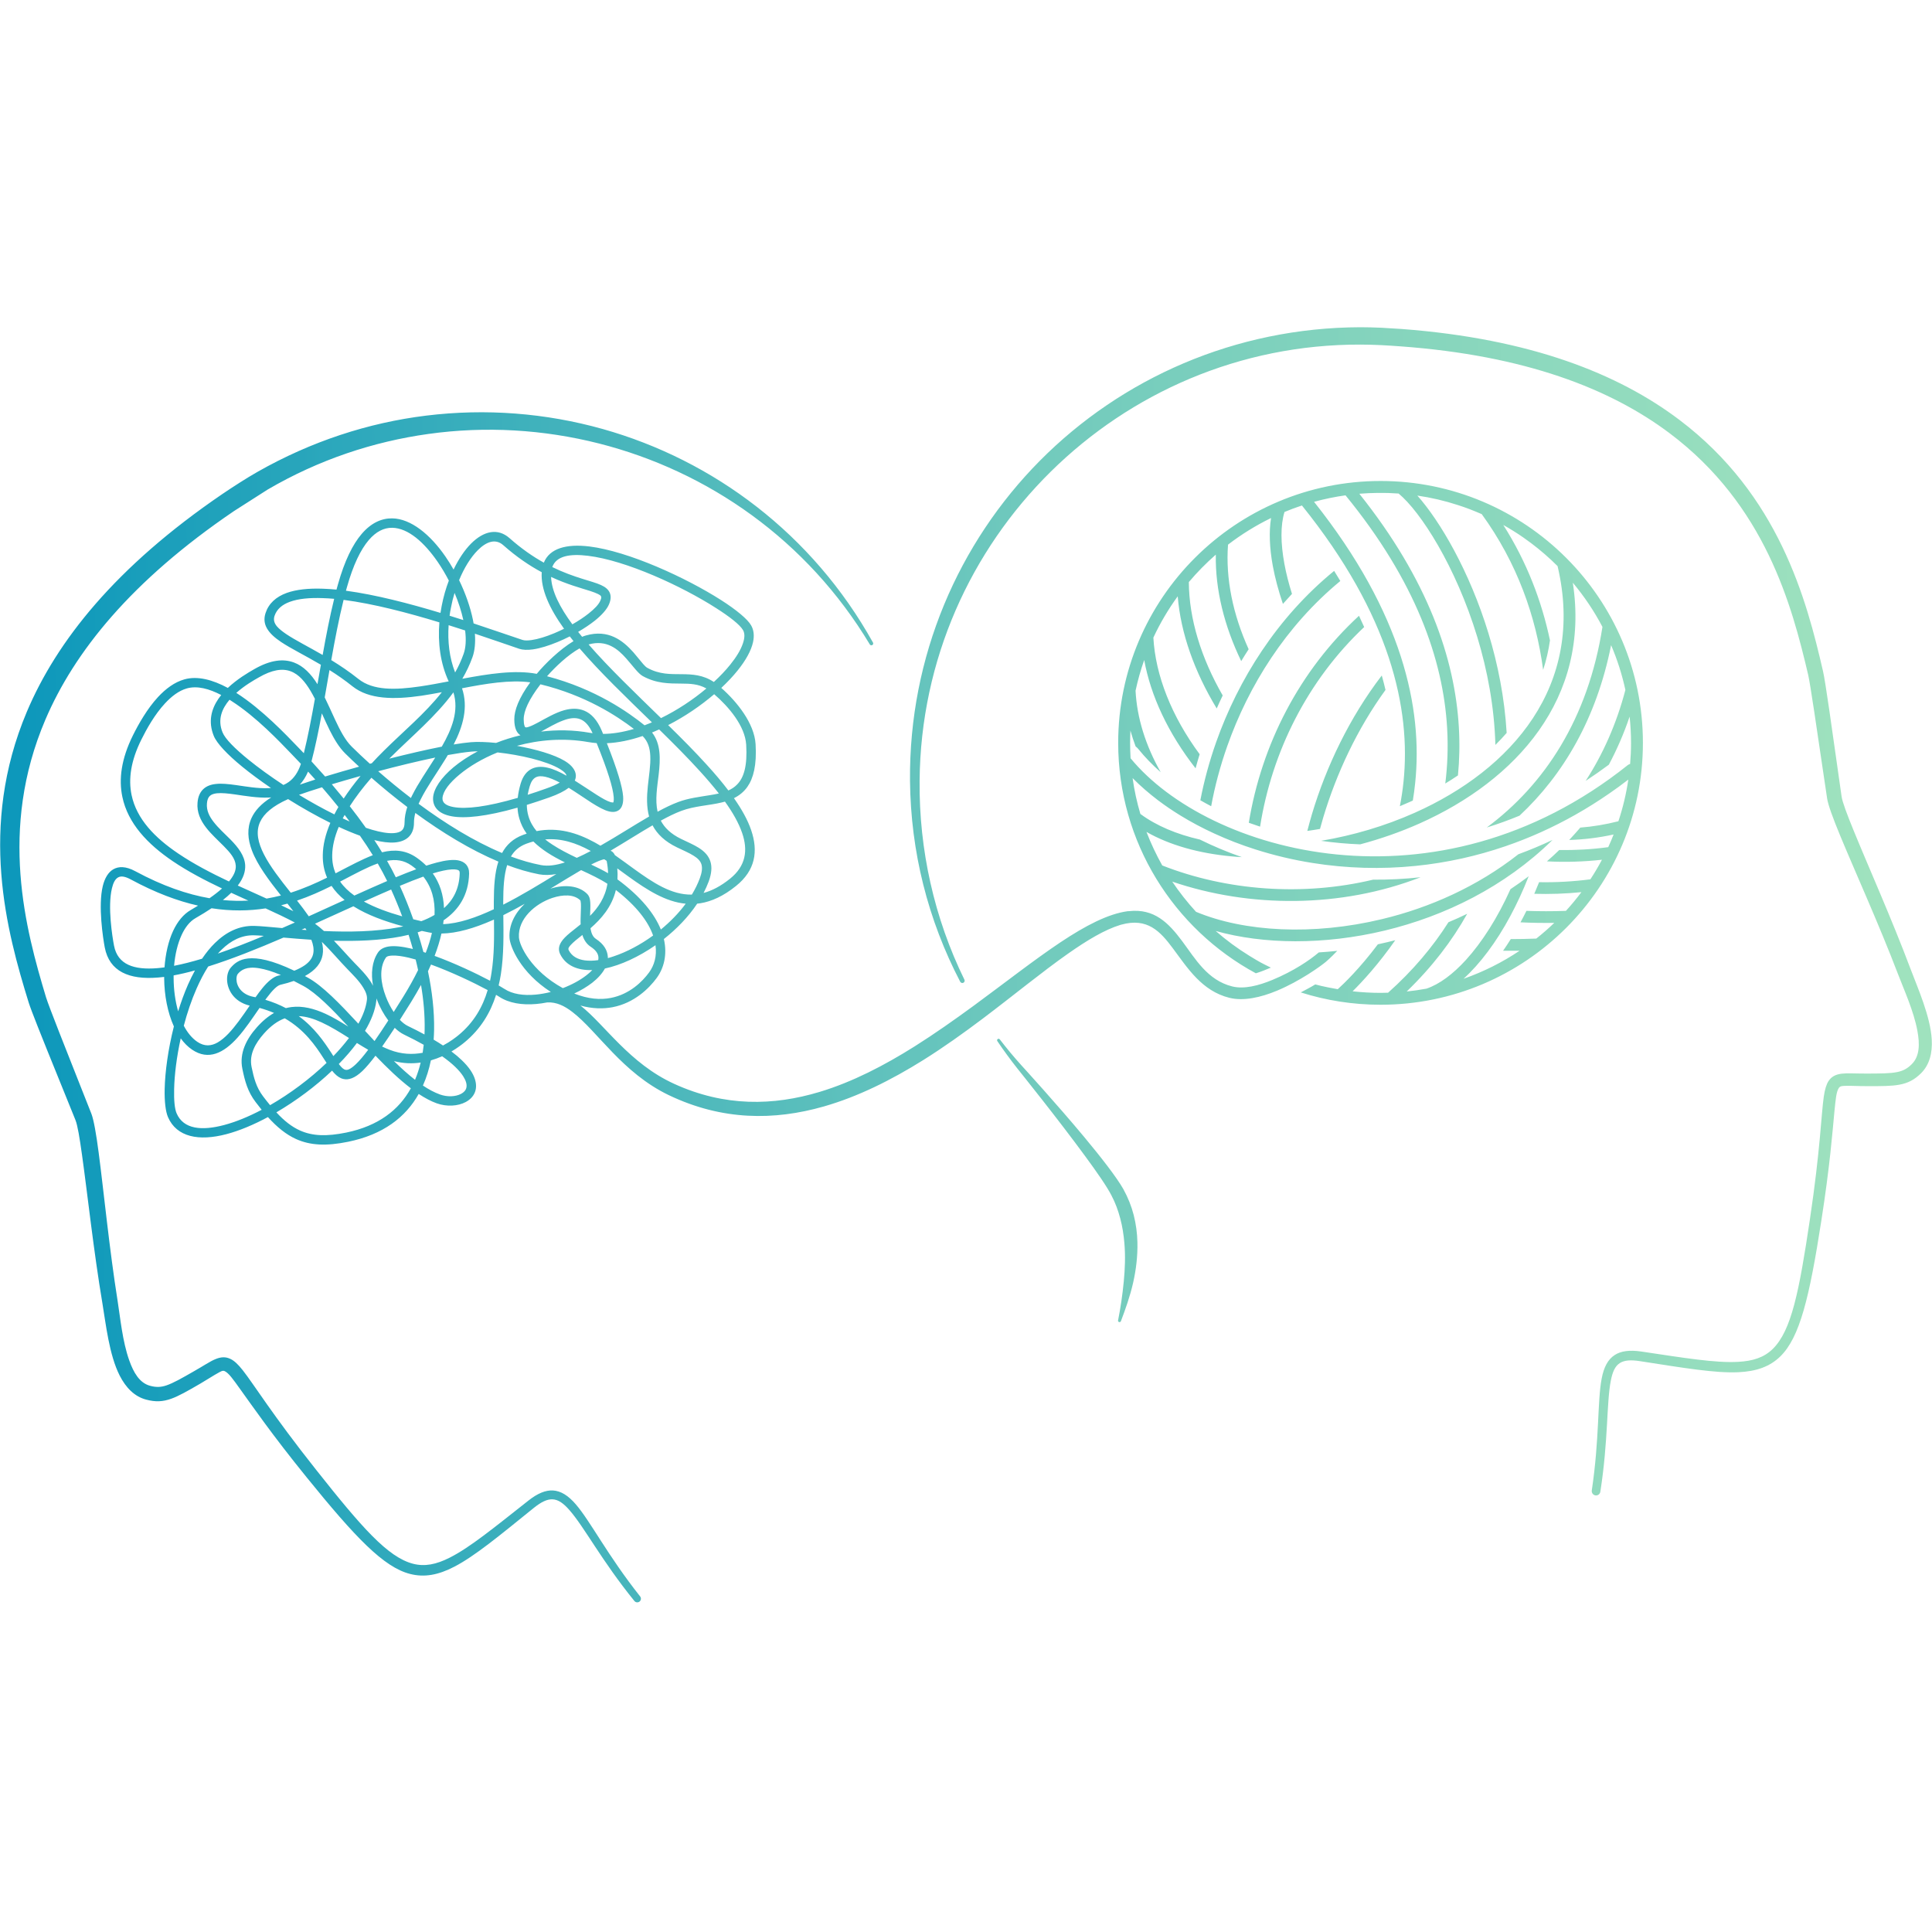 <?xml version="1.0" encoding="UTF-8"?>
<svg xmlns="http://www.w3.org/2000/svg" xmlns:xlink="http://www.w3.org/1999/xlink" width="200" zoomAndPan="magnify" viewBox="0 0 150 150" height="200" preserveAspectRatio="xMidYMid meet" version="1.0">
  <defs>
    <clipPath id="2d60a4b3a0">
      <path d="M 0.012 25.406 L 149.988 25.406 L 149.988 124.406 L 0.012 124.406 Z M 0.012 25.406 " clip-rule="nonzero"></path>
    </clipPath>
    <clipPath id="52c76efade">
      <path d="M 67.777 49.887 C 63.086 41.465 55.41 35.734 46.797 33.309 C 42.375 32.066 37.707 31.699 33.078 32.27 C 28.602 32.82 24.16 34.266 19.996 36.633 C 19.547 36.887 19.074 37.176 18.609 37.473 C 18.148 37.766 17.691 38.066 17.27 38.352 C 8.949 44.02 4.391 49.801 2.082 55.266 C -1.695 64.215 0.527 72.336 2.227 77.836 C 2.316 78.125 2.578 78.816 2.934 79.715 C 3.805 81.918 5.23 85.387 5.859 86.961 C 6.027 87.383 6.184 88.352 6.367 89.664 C 6.781 92.598 7.27 97.148 7.953 101.203 C 8.219 102.789 8.473 105.184 9.289 106.793 C 9.77 107.738 10.441 108.43 11.355 108.668 C 12.066 108.855 12.621 108.836 13.293 108.598 C 13.875 108.391 14.555 108.004 15.562 107.418 C 16.156 107.07 16.582 106.785 16.922 106.602 C 17.145 106.48 17.285 106.379 17.449 106.457 C 17.766 106.613 18.082 107.062 18.66 107.871 C 19.598 109.168 21.078 111.332 23.805 114.695 C 27.586 119.363 29.789 121.684 31.848 122.203 C 32.953 122.484 34.031 122.285 35.277 121.637 C 36.867 120.812 38.766 119.238 41.453 117.066 C 42.02 116.613 42.473 116.391 42.895 116.406 C 43.359 116.426 43.762 116.734 44.203 117.234 C 45.367 118.555 46.695 121.145 49.254 124.301 C 49.352 124.422 49.531 124.441 49.656 124.344 C 49.777 124.246 49.797 124.066 49.699 123.945 C 47.168 120.75 45.859 118.137 44.707 116.797 C 44.121 116.117 43.551 115.754 42.926 115.719 C 42.375 115.691 41.754 115.926 41.012 116.516 C 38.352 118.613 36.484 120.145 34.918 120.934 C 33.871 121.465 32.977 121.648 32.055 121.406 C 30.102 120.891 28.09 118.594 24.539 114.109 C 21.148 109.836 19.723 107.496 18.855 106.395 C 18.484 105.922 18.188 105.652 17.91 105.516 C 17.531 105.328 17.164 105.336 16.699 105.535 C 16.305 105.699 15.801 106.043 15.023 106.484 C 14.094 107.016 13.465 107.375 12.93 107.559 C 12.484 107.711 12.113 107.719 11.645 107.59 C 10.828 107.367 10.367 106.562 10.031 105.609 C 9.508 104.141 9.336 102.297 9.133 101.012 C 8.488 96.961 8.047 92.418 7.66 89.488 C 7.469 88.023 7.277 86.945 7.098 86.477 C 6.562 85.102 5.43 82.281 4.586 80.117 C 4.086 78.836 3.684 77.789 3.574 77.43 C 1.988 72.164 -0.121 64.406 3.523 55.875 C 5.762 50.633 10.168 45.109 18.172 39.676 L 20.789 38.004 C 24.75 35.691 28.988 34.285 33.266 33.691 C 37.715 33.07 42.207 33.344 46.496 34.43 C 54.988 36.586 62.672 41.934 67.531 50.031 C 67.57 50.098 67.656 50.121 67.727 50.082 C 67.793 50.043 67.816 49.957 67.777 49.887 Z M 74.875 76.059 C 73.715 73.688 72.824 71.164 72.234 68.527 C 71.664 65.984 71.371 63.332 71.398 60.613 C 71.477 51.211 75.375 42.746 81.582 36.617 C 87.762 30.52 96.246 26.727 105.625 26.754 C 106.117 26.754 106.645 26.77 107.176 26.793 C 107.707 26.82 108.238 26.852 108.734 26.891 C 118.422 27.598 125.031 30.188 129.609 33.621 C 137.066 39.215 139.125 47.023 140.387 52.398 C 140.473 52.77 140.648 53.879 140.855 55.242 C 141.203 57.539 141.633 60.543 141.859 62.004 C 141.934 62.496 142.309 63.52 142.867 64.871 C 143.996 67.605 145.883 71.762 147.348 75.598 C 147.812 76.812 148.586 78.504 148.867 80.039 C 149.055 81.055 149.047 82 148.438 82.613 C 148.09 82.965 147.754 83.145 147.281 83.238 C 146.723 83.348 145.996 83.348 144.918 83.352 C 144.027 83.352 143.422 83.309 142.996 83.359 C 142.512 83.418 142.199 83.586 141.969 83.93 C 141.805 84.18 141.684 84.559 141.598 85.141 C 141.398 86.527 141.328 89.266 140.523 94.656 C 139.68 100.312 139.082 103.301 137.645 104.723 C 136.969 105.391 136.102 105.676 134.93 105.734 C 133.176 105.828 130.793 105.434 127.441 104.934 C 126.496 104.793 125.836 104.898 125.367 105.203 C 124.836 105.543 124.52 106.148 124.352 107.039 C 124.016 108.773 124.188 111.691 123.586 115.719 C 123.559 115.902 123.688 116.074 123.867 116.102 C 124.051 116.129 124.223 116.004 124.25 115.82 C 124.875 111.809 124.723 108.902 125.066 107.18 C 125.195 106.535 125.379 106.07 125.77 105.824 C 126.121 105.602 126.621 105.57 127.328 105.68 C 130.746 106.211 133.18 106.621 134.969 106.539 C 136.375 106.473 137.41 106.105 138.223 105.312 C 139.742 103.828 140.484 100.723 141.406 94.789 C 142.074 90.52 142.27 87.906 142.422 86.312 C 142.523 85.312 142.57 84.762 142.77 84.465 C 142.879 84.305 143.062 84.312 143.336 84.305 C 143.719 84.293 144.23 84.328 144.918 84.328 C 146.082 84.332 146.863 84.328 147.469 84.215 C 148.156 84.086 148.641 83.828 149.152 83.324 C 149.809 82.668 150.039 81.75 149.98 80.711 C 149.879 78.914 148.898 76.723 148.332 75.223 C 146.887 71.371 145.02 67.195 143.902 64.449 C 143.398 63.211 143.047 62.285 142.98 61.836 C 142.766 60.375 142.352 57.367 142.016 55.07 C 141.809 53.66 141.633 52.512 141.543 52.133 C 140.258 46.539 138.113 38.434 130.387 32.598 C 125.664 29.027 118.848 26.301 108.836 25.543 C 108.328 25.508 107.781 25.473 107.238 25.445 C 106.688 25.422 106.137 25.406 105.625 25.406 C 95.895 25.434 87.078 29.375 80.734 35.773 C 74.422 42.148 70.57 50.945 70.652 60.613 C 70.68 63.387 71.031 66.082 71.676 68.66 C 72.34 71.316 73.312 73.848 74.551 76.223 C 74.598 76.309 74.707 76.348 74.797 76.301 C 74.887 76.254 74.922 76.148 74.875 76.059 Z M 87.031 102.566 C 87.375 101.656 87.73 100.664 87.973 99.605 C 88.203 98.594 88.332 97.531 88.309 96.461 C 88.293 95.75 88.199 95.035 88.02 94.332 C 87.844 93.645 87.574 92.973 87.215 92.32 C 86.719 91.441 85.523 89.891 84.188 88.289 C 82.027 85.695 79.52 82.953 79.277 82.684 C 78.988 82.363 78.707 82.039 78.43 81.707 C 78.156 81.375 77.887 81.039 77.621 80.695 C 77.582 80.645 77.512 80.633 77.461 80.672 C 77.41 80.707 77.398 80.781 77.434 80.832 C 77.676 81.191 77.926 81.547 78.184 81.898 C 78.441 82.25 78.703 82.598 78.973 82.938 C 79.227 83.258 82.129 86.863 84.273 89.793 C 85.176 91.023 85.945 92.129 86.293 92.812 C 86.602 93.395 86.816 93.996 86.977 94.605 C 87.145 95.234 87.242 95.875 87.297 96.516 C 87.383 97.516 87.344 98.516 87.25 99.488 C 87.148 100.551 86.996 101.566 86.809 102.504 C 86.789 102.562 86.824 102.629 86.887 102.645 C 86.949 102.664 87.012 102.629 87.031 102.566 Z M 42.484 77.828 C 42.199 77.883 41.918 77.926 41.641 77.949 C 40.547 78.047 39.512 77.887 38.758 77.387 C 38.688 77.344 38.609 77.293 38.516 77.238 C 38.082 78.613 37.332 79.887 36.051 80.941 C 35.883 81.078 35.535 81.352 35.051 81.637 C 35.355 81.863 35.613 82.082 35.832 82.293 C 36.414 82.844 36.73 83.34 36.867 83.766 C 37.141 84.605 36.789 85.223 36.156 85.562 C 35.562 85.883 34.688 85.941 33.902 85.66 C 33.449 85.496 32.984 85.246 32.508 84.934 C 31.492 86.738 29.758 88.09 27.023 88.648 C 25.336 88.992 24.09 88.934 22.984 88.434 C 22.223 88.09 21.527 87.531 20.801 86.73 C 19.691 87.328 18.59 87.789 17.582 88.055 C 15.441 88.621 13.715 88.285 13.043 86.734 C 12.859 86.309 12.762 85.531 12.785 84.539 C 12.816 83.199 13.055 81.453 13.5 79.691 C 13.012 78.617 12.758 77.281 12.746 75.953 L 12.746 75.848 C 12.586 75.867 12.43 75.883 12.273 75.895 C 10.023 76.082 8.492 75.426 8.133 73.559 C 7.996 72.832 7.609 70.324 7.98 68.793 C 8.129 68.184 8.402 67.719 8.797 67.492 C 9.203 67.258 9.762 67.238 10.512 67.645 C 12.641 68.793 14.547 69.441 16.266 69.738 C 16.648 69.473 16.973 69.219 17.238 68.98 C 15.902 68.344 14.586 67.656 13.426 66.871 C 11.441 65.531 9.926 63.914 9.5 61.871 C 9.211 60.496 9.414 58.926 10.316 57.102 C 10.762 56.203 11.43 55.023 12.273 54.113 C 12.871 53.469 13.555 52.961 14.305 52.75 C 15.324 52.457 16.508 52.773 17.688 53.41 C 18.414 52.723 19.262 52.227 19.719 51.965 C 21.016 51.215 22.016 51.137 22.816 51.434 C 23.566 51.711 24.152 52.332 24.648 53.121 L 24.789 52.328 C 24.816 52.18 24.84 52.031 24.867 51.879 L 24.914 51.613 C 23.691 50.891 22.586 50.355 21.816 49.84 C 20.797 49.156 20.332 48.469 20.617 47.598 C 20.863 46.848 21.434 46.336 22.258 46.035 C 23.004 45.766 23.965 45.668 25.07 45.707 C 25.41 45.719 25.762 45.742 26.125 45.777 C 26.16 45.645 26.199 45.516 26.234 45.387 C 26.754 43.531 27.387 42.266 28.074 41.461 C 28.82 40.586 29.637 40.234 30.453 40.246 C 31.898 40.266 33.402 41.496 34.582 43.207 C 34.805 43.531 35.016 43.867 35.215 44.219 C 35.609 43.398 36.078 42.703 36.57 42.207 C 37.555 41.219 38.645 40.977 39.555 41.777 C 40.492 42.609 41.391 43.223 42.223 43.684 C 42.672 42.57 43.98 42.215 45.742 42.426 C 48.805 42.797 53.27 44.859 55.973 46.582 C 57.184 47.355 58.043 48.074 58.316 48.551 C 58.527 48.914 58.574 49.359 58.465 49.859 C 58.324 50.508 57.906 51.266 57.273 52.051 C 56.914 52.5 56.484 52.957 56 53.41 C 57.234 54.496 58.566 56.168 58.664 57.777 C 58.762 59.406 58.492 60.426 58.027 61.09 C 57.746 61.488 57.391 61.766 56.984 61.969 C 57.586 62.828 58.047 63.652 58.316 64.438 C 58.887 66.102 58.641 67.582 57.145 68.785 C 56.164 69.578 55.246 69.988 54.375 70.129 C 54.293 70.141 54.211 70.152 54.129 70.16 C 53.445 71.188 52.539 72.121 51.543 72.906 C 51.828 74.141 51.527 75.191 50.988 75.926 C 50.391 76.742 49.242 77.875 47.559 78.199 C 46.828 78.336 46 78.328 45.066 78.07 C 46.965 79.562 48.859 82.562 52.34 84.148 C 56.258 85.941 60.043 85.855 63.629 84.777 C 66.195 84.004 68.66 82.719 71.004 81.246 C 72.578 80.254 74.098 79.18 75.559 78.113 C 78.012 76.312 80.285 74.527 82.328 73.164 C 84.285 71.859 86.043 70.949 87.551 70.746 C 87.586 70.742 87.621 70.742 87.652 70.742 C 89.613 70.52 90.727 71.652 91.781 73.066 C 92.801 74.434 93.742 76.105 95.668 76.586 C 96.594 76.816 97.719 76.523 98.785 76.082 C 100.469 75.383 101.699 74.531 102.363 73.969 C 102.363 73.969 102.371 73.961 102.391 73.945 C 102.867 73.918 103.344 73.875 103.824 73.824 C 103.293 74.383 102.949 74.668 102.949 74.668 C 102.551 75.004 100.93 76.176 99.133 76.922 C 97.879 77.445 96.539 77.742 95.445 77.469 C 93.301 76.934 92.188 75.137 91.047 73.609 C 90.078 72.312 89.082 71.227 87.059 71.789 C 87.031 71.797 87.008 71.805 86.984 71.809 C 85.77 72.18 84.418 72.992 82.93 74.035 C 80.93 75.438 78.707 77.27 76.289 79.094 C 74.82 80.199 73.277 81.305 71.672 82.309 C 69.23 83.836 66.645 85.137 63.961 85.906 C 60.117 87.004 56.074 87.012 51.926 85.027 C 48.309 83.289 46.414 80.09 44.445 78.574 C 43.824 78.094 43.199 77.789 42.484 77.828 Z M 29.152 81.965 C 28.762 82.48 28.43 82.867 28.145 83.145 C 27.535 83.727 27.059 83.863 26.664 83.773 C 26.414 83.719 26.18 83.566 25.953 83.324 C 25.895 83.266 25.84 83.199 25.781 83.125 C 24.504 84.34 22.984 85.469 21.457 86.363 C 22.059 87.016 22.645 87.48 23.289 87.77 C 24.27 88.211 25.375 88.238 26.875 87.934 C 29.391 87.418 30.977 86.164 31.898 84.496 C 30.988 83.805 30.062 82.914 29.152 81.965 Z M 20.152 78.254 C 19.617 79.027 19.043 79.895 18.43 80.574 C 17.375 81.746 16.191 82.363 14.91 81.492 C 14.582 81.27 14.289 80.973 14.031 80.617 C 13.715 82.059 13.543 83.453 13.52 84.559 C 13.5 85.406 13.555 86.078 13.715 86.445 C 14.254 87.688 15.68 87.801 17.395 87.348 C 18.312 87.105 19.309 86.695 20.316 86.164 C 20.164 85.977 20.008 85.777 19.848 85.566 C 19.23 84.758 19.012 83.938 18.816 82.977 C 18.566 81.762 19.141 80.66 19.941 79.762 C 20.383 79.262 20.832 78.898 21.277 78.645 C 20.93 78.496 20.559 78.367 20.152 78.254 Z M 22.109 79.062 C 21.57 79.258 21.031 79.637 20.488 80.25 C 19.844 80.977 19.332 81.848 19.531 82.832 C 19.707 83.68 19.887 84.41 20.43 85.125 C 20.613 85.367 20.793 85.594 20.969 85.805 C 22.52 84.914 24.066 83.758 25.355 82.523 C 25.273 82.402 25.191 82.273 25.105 82.141 C 24.492 81.191 23.656 79.957 22.109 79.062 Z M 34.328 82.008 C 34.059 82.129 33.766 82.238 33.453 82.328 C 33.312 83.016 33.109 83.668 32.836 84.281 C 33.281 84.582 33.723 84.816 34.152 84.973 C 34.727 85.18 35.371 85.156 35.805 84.922 C 36.008 84.812 36.164 84.656 36.211 84.441 C 36.262 84.203 36.184 83.91 35.965 83.566 C 35.672 83.109 35.148 82.586 34.328 82.008 Z M 30.586 82.383 C 31.133 82.918 31.68 83.414 32.223 83.836 C 32.402 83.41 32.551 82.961 32.66 82.496 C 32.023 82.59 31.324 82.574 30.586 82.383 Z M 27.711 80.977 C 27.305 81.523 26.832 82.074 26.305 82.609 C 26.328 82.641 26.352 82.672 26.375 82.699 C 26.527 82.883 26.66 83.023 26.824 83.059 C 26.91 83.078 27 83.062 27.102 83.016 C 27.262 82.941 27.434 82.809 27.637 82.617 C 27.91 82.355 28.223 81.988 28.586 81.504 C 28.293 81.336 28.004 81.16 27.711 80.977 Z M 23.195 78.891 C 24.422 79.789 25.156 80.875 25.723 81.742 L 25.883 81.996 C 26.332 81.531 26.738 81.059 27.094 80.59 C 26.383 80.141 25.676 79.703 24.973 79.379 C 24.379 79.105 23.785 78.914 23.195 78.891 Z M 30.648 79.801 C 30.289 80.352 29.965 80.832 29.668 81.254 C 29.859 81.344 30.051 81.43 30.246 81.504 C 31.172 81.867 32.047 81.883 32.816 81.738 C 32.848 81.531 32.875 81.324 32.898 81.117 C 32.441 80.859 31.926 80.594 31.352 80.316 C 31.121 80.203 30.879 80.027 30.648 79.801 Z M 33.586 81.527 L 33.594 81.523 L 33.59 81.523 Z M 33.465 74.887 C 33.391 75.059 33.312 75.234 33.227 75.41 C 33.547 76.941 33.73 78.5 33.703 79.984 C 33.695 80.23 33.688 80.477 33.668 80.719 C 33.93 80.871 34.172 81.023 34.395 81.172 C 34.984 80.863 35.402 80.527 35.586 80.379 C 36.793 79.387 37.477 78.172 37.863 76.871 C 36.773 76.285 35.059 75.469 33.465 74.887 Z M 22.012 72.793 C 19.996 73.664 17.992 74.465 16.164 75.039 C 15.832 75.559 15.535 76.133 15.266 76.742 C 14.863 77.656 14.531 78.645 14.27 79.637 C 14.547 80.164 14.895 80.598 15.32 80.887 C 15.879 81.266 16.406 81.219 16.902 80.934 C 17.484 80.598 18.023 79.969 18.535 79.285 C 18.828 78.891 19.113 78.477 19.387 78.078 C 18.113 77.766 17.637 76.793 17.629 76.039 C 17.625 75.656 17.742 75.32 17.93 75.113 C 18.41 74.57 19.379 73.707 22.848 75.367 C 23.176 75.234 23.449 75.09 23.668 74.938 C 24.055 74.66 24.266 74.355 24.324 74.012 C 24.383 73.684 24.316 73.332 24.172 72.961 C 23.395 72.91 22.664 72.852 22.012 72.793 Z M 29.227 77.516 C 29.227 77.582 29.227 77.648 29.215 77.719 C 29.129 78.445 28.82 79.23 28.34 80.035 C 28.523 80.23 28.703 80.426 28.887 80.621 C 28.949 80.691 29.016 80.758 29.078 80.828 C 29.398 80.371 29.75 79.844 30.148 79.23 C 29.801 78.766 29.488 78.207 29.266 77.613 C 29.25 77.578 29.238 77.547 29.227 77.516 Z M 32.688 76.473 C 32.457 76.895 32.203 77.328 31.934 77.77 C 31.617 78.277 31.324 78.746 31.047 79.18 C 31.25 79.395 31.461 79.559 31.672 79.66 C 32.137 79.883 32.566 80.102 32.957 80.316 C 32.965 80.203 32.969 80.086 32.969 79.969 C 32.992 78.832 32.887 77.652 32.688 76.473 Z M 22.809 76.16 C 22.504 76.27 22.16 76.367 21.777 76.457 C 21.633 76.492 21.484 76.602 21.328 76.75 C 21.129 76.938 20.922 77.188 20.711 77.473 C 20.672 77.52 20.637 77.57 20.598 77.621 C 21.195 77.801 21.723 78.02 22.195 78.27 C 22.34 78.234 22.48 78.207 22.625 78.188 C 23.508 78.078 24.395 78.309 25.281 78.715 C 25.863 78.984 26.449 79.336 27.039 79.703 C 25.762 78.324 24.566 77.102 23.551 76.547 C 23.293 76.406 23.043 76.277 22.809 76.16 Z M 24.988 73.125 C 25.082 73.48 25.105 73.82 25.047 74.141 C 24.938 74.75 24.531 75.316 23.672 75.781 C 23.746 75.824 23.824 75.863 23.902 75.906 C 25.031 76.523 26.387 77.93 27.824 79.48 C 28.184 78.84 28.418 78.215 28.488 77.629 C 28.527 77.312 28.395 76.992 28.207 76.688 C 27.875 76.137 27.355 75.641 27.016 75.285 C 26.359 74.613 25.707 73.82 24.988 73.125 Z M 32.27 74.496 C 32.082 74.441 31.898 74.395 31.723 74.352 C 31.234 74.238 30.801 74.176 30.453 74.191 C 30.223 74.203 30.039 74.23 29.949 74.363 C 29.422 75.16 29.555 76.32 29.949 77.355 C 30.113 77.793 30.328 78.211 30.566 78.57 C 30.801 78.203 31.047 77.809 31.309 77.387 C 31.75 76.672 32.137 75.98 32.461 75.316 C 32.402 75.043 32.34 74.77 32.27 74.496 Z M 15.137 75.344 C 14.559 75.504 14.004 75.633 13.48 75.73 C 13.477 75.805 13.477 75.875 13.48 75.949 C 13.484 76.828 13.602 77.723 13.832 78.52 C 14.051 77.809 14.305 77.109 14.594 76.449 C 14.766 76.066 14.945 75.695 15.137 75.344 Z M 103.863 76.801 C 102.711 76.602 102.227 76.457 102.117 76.43 C 101.742 76.664 101.277 76.895 100.992 77.051 C 102.945 77.672 105.027 78.008 107.188 78.008 C 118.43 78.008 127.555 68.898 127.555 57.676 C 127.555 46.453 118.43 37.344 107.188 37.344 C 95.945 37.344 86.816 46.453 86.816 57.676 C 86.816 65.398 91.141 72.125 97.504 75.566 C 97.863 75.457 98.328 75.277 98.668 75.125 C 98.004 74.801 97.832 74.719 97 74.207 C 96.074 73.637 95.199 72.992 94.387 72.281 C 98.086 73.32 102.801 73.383 107.52 72.246 C 112.172 71.129 116.832 68.848 120.531 65.219 L 120.516 65.223 C 120.086 65.426 119.648 65.621 119.207 65.805 C 118.777 65.984 118.34 66.156 117.898 66.32 L 117.887 66.324 C 114.703 68.828 111 70.473 107.305 71.359 C 101.953 72.648 96.609 72.359 92.859 70.793 C 92.188 70.062 91.57 69.277 91.012 68.449 C 97.031 70.5 104.105 70.512 110.297 68.109 C 109.051 68.246 107.82 68.305 106.609 68.297 C 101.125 69.605 95.238 69.156 90.238 67.195 C 89.77 66.363 89.359 65.492 89.012 64.59 C 90.824 65.625 93.105 66.258 95.625 66.488 C 95.887 66.512 96.148 66.535 96.414 66.547 C 95.27 66.148 94.184 65.691 93.16 65.184 C 91.375 64.777 89.793 64.121 88.539 63.195 C 88.27 62.293 88.066 61.359 87.934 60.406 L 87.949 60.426 C 88.562 61.043 89.223 61.613 89.914 62.137 C 90.469 62.555 91.043 62.945 91.637 63.309 C 92.48 63.828 93.359 64.293 94.262 64.707 C 95.305 65.188 96.375 65.602 97.469 65.949 C 98.914 66.41 100.398 66.762 101.898 67 C 104.539 67.422 107.238 67.5 109.898 67.23 C 111.109 67.109 112.316 66.914 113.504 66.652 C 114.645 66.398 115.77 66.082 116.875 65.703 C 118.758 65.059 120.574 64.238 122.309 63.258 C 123.211 62.75 124.09 62.195 124.945 61.605 C 125.441 61.266 125.93 60.906 126.406 60.539 L 126.422 60.527 C 126.258 61.641 126 62.723 125.652 63.762 C 124.645 64.016 123.66 64.18 122.695 64.254 C 122.414 64.582 122.125 64.902 121.832 65.215 C 122.953 65.184 124.105 65.047 125.281 64.789 C 125.152 65.121 125.012 65.449 124.863 65.773 C 123.578 65.945 122.309 66.016 121.059 65.996 C 120.746 66.301 120.426 66.594 120.102 66.875 C 121.504 66.949 122.93 66.91 124.375 66.75 C 124.098 67.273 123.801 67.777 123.477 68.27 C 122.133 68.445 120.805 68.516 119.496 68.492 C 119.375 68.797 119.25 69.098 119.121 69.395 C 120.324 69.43 121.543 69.391 122.781 69.266 C 122.402 69.77 122 70.258 121.578 70.719 C 120.535 70.758 119.512 70.754 118.512 70.719 C 118.371 71.004 118.227 71.285 118.078 71.559 C 118.07 71.574 118.059 71.594 118.051 71.609 C 118.906 71.652 119.781 71.664 120.672 71.652 C 120.227 72.082 119.762 72.488 119.277 72.871 C 118.609 72.898 117.945 72.91 117.297 72.91 C 117.102 73.223 116.902 73.523 116.699 73.816 C 117.121 73.82 117.551 73.82 117.98 73.816 C 116.641 74.715 115.18 75.449 113.629 75.992 C 114.91 74.828 116.168 73.16 117.262 71.121 C 117.773 70.168 118.254 69.133 118.688 68.031 C 118.223 68.383 117.754 68.715 117.273 69.035 C 116.27 71.266 115.066 73.152 113.809 74.535 C 112.801 75.637 111.762 76.414 110.754 76.758 C 110.246 76.852 109.734 76.926 109.215 76.98 C 111.203 75.062 112.746 73.031 113.914 70.945 C 113.434 71.18 112.945 71.398 112.457 71.602 C 111.254 73.5 109.715 75.34 107.77 77.074 C 107.574 77.082 107.383 77.086 107.188 77.086 C 106.453 77.086 105.727 77.043 105.016 76.965 C 105.77 76.219 107.023 74.867 108.328 72.996 C 108.129 73.047 107.934 73.098 107.734 73.145 C 107.484 73.203 107.23 73.262 106.977 73.316 C 105.559 75.207 104.301 76.406 103.863 76.801 Z M 50.891 73.387 C 49.59 74.293 48.191 74.938 46.965 75.195 C 46.758 75.578 46.422 75.953 45.98 76.301 C 45.582 76.605 45.105 76.895 44.582 77.137 C 45.668 77.57 46.613 77.637 47.418 77.48 C 48.883 77.199 49.879 76.207 50.398 75.496 C 50.793 74.953 51.012 74.234 50.891 73.387 Z M 21.809 75.699 C 21.125 75.41 20.574 75.25 20.125 75.176 C 19.125 75.008 18.719 75.324 18.477 75.598 C 18.391 75.691 18.359 75.852 18.359 76.031 C 18.367 76.555 18.738 77.203 19.66 77.391 C 19.719 77.402 19.781 77.414 19.84 77.426 C 20.016 77.176 20.188 76.941 20.359 76.734 C 20.793 76.199 21.223 75.84 21.609 75.746 C 21.676 75.73 21.746 75.715 21.809 75.699 Z M 40.738 70.172 C 40.191 70.48 39.633 70.777 39.078 71.051 C 39.094 72.523 39.125 74.109 38.887 75.645 C 38.84 75.934 38.785 76.223 38.715 76.508 C 38.895 76.613 39.047 76.703 39.16 76.777 C 39.793 77.195 40.66 77.305 41.574 77.223 C 41.969 77.188 42.371 77.113 42.766 77.016 C 40.41 75.5 39.598 73.496 39.559 72.816 C 39.496 71.805 39.992 70.879 40.738 70.172 Z M 45.066 69.914 C 44.574 69.422 43.723 69.438 42.883 69.715 C 41.543 70.164 40.203 71.34 40.289 72.773 C 40.328 73.418 41.227 75.363 43.699 76.719 C 44.395 76.453 45.031 76.109 45.527 75.723 C 45.699 75.59 45.852 75.457 45.984 75.316 C 44.84 75.355 43.941 74.965 43.504 74.105 C 43.336 73.773 43.371 73.461 43.574 73.137 C 43.715 72.906 43.961 72.668 44.273 72.41 C 44.512 72.215 44.793 72 45.082 71.762 C 45.074 71.613 45.074 71.465 45.078 71.32 C 45.082 70.887 45.121 70.465 45.102 70.152 C 45.098 70.062 45.07 69.938 45.066 69.914 Z M 31.723 72.578 C 31.531 72.625 31.336 72.668 31.141 72.707 C 29.504 73.023 27.664 73.082 25.926 73.039 C 26.484 73.621 27.016 74.234 27.539 74.777 C 27.914 75.164 28.473 75.711 28.836 76.305 C 28.879 76.383 28.922 76.457 28.961 76.535 C 28.793 75.594 28.875 74.664 29.34 73.961 C 29.5 73.715 29.777 73.551 30.164 73.488 C 30.602 73.418 31.199 73.48 31.891 73.641 C 31.945 73.652 32 73.668 32.055 73.68 C 31.949 73.309 31.84 72.941 31.723 72.578 Z M 38.352 71.395 C 38.309 71.41 38.27 71.43 38.227 71.449 C 36.84 72.059 35.48 72.465 34.273 72.48 C 34.152 73.031 33.973 73.609 33.742 74.215 C 35.285 74.777 36.934 75.555 38.047 76.145 C 38.094 75.941 38.129 75.734 38.16 75.527 C 38.379 74.152 38.367 72.73 38.352 71.395 Z M 15.379 70.312 C 13.793 69.957 12.062 69.312 10.164 68.285 C 9.723 68.047 9.402 67.988 9.164 68.125 C 8.914 68.27 8.785 68.582 8.691 68.965 C 8.344 70.398 8.723 72.742 8.852 73.418 C 9.137 74.91 10.422 75.316 12.215 75.168 C 12.395 75.152 12.582 75.133 12.773 75.105 C 12.848 74.059 13.074 73.062 13.445 72.266 C 13.785 71.543 14.242 70.98 14.805 70.656 C 15.008 70.539 15.199 70.426 15.379 70.312 Z M 16.426 70.516 C 16.055 70.762 15.641 71.02 15.172 71.289 C 14.727 71.543 14.375 72.004 14.109 72.574 C 13.793 73.254 13.594 74.094 13.516 74.984 C 14.199 74.852 14.926 74.664 15.688 74.434 C 16 73.973 16.332 73.562 16.691 73.211 C 17.566 72.355 18.586 71.852 19.75 71.887 C 20.227 71.898 20.98 71.973 21.906 72.055 C 22.234 71.914 22.562 71.77 22.891 71.625 C 22.203 71.262 21.438 70.898 20.621 70.527 C 19.355 70.723 17.961 70.754 16.426 70.516 Z M 45.215 72.59 C 44.852 72.879 44.527 73.129 44.312 73.367 C 44.184 73.512 44.082 73.633 44.156 73.773 C 44.395 74.242 44.836 74.484 45.395 74.562 C 45.715 74.605 46.07 74.598 46.445 74.543 C 46.461 74.469 46.465 74.391 46.461 74.316 C 46.441 74.023 46.242 73.754 45.859 73.504 C 45.535 73.289 45.332 72.969 45.215 72.59 Z M 47.816 69.098 C 47.5 70.426 46.668 71.352 45.848 72.066 L 45.855 72.133 C 45.914 72.445 46.016 72.73 46.266 72.895 C 46.891 73.305 47.156 73.785 47.191 74.266 C 47.195 74.305 47.195 74.348 47.195 74.387 C 47.344 74.348 47.492 74.301 47.645 74.25 C 48.641 73.918 49.711 73.359 50.707 72.633 C 50.336 71.574 49.453 70.367 47.816 69.098 Z M 20.484 72.66 C 20.188 72.637 19.934 72.621 19.73 72.617 C 18.766 72.59 17.93 73.023 17.203 73.734 C 17.105 73.828 17.012 73.93 16.918 74.035 C 18.062 73.641 19.266 73.172 20.484 72.66 Z M 32.754 72.277 C 32.648 72.316 32.539 72.352 32.426 72.387 C 32.586 72.887 32.738 73.398 32.875 73.914 C 32.934 73.934 32.992 73.953 33.055 73.973 C 33.258 73.441 33.422 72.926 33.535 72.434 C 33.445 72.422 33.355 72.406 33.27 72.387 C 33.098 72.352 32.926 72.316 32.754 72.277 Z M 27.438 70.363 C 26.477 70.801 25.473 71.258 24.457 71.715 C 24.695 71.891 24.93 72.082 25.152 72.285 C 27.066 72.371 29.164 72.344 31 71.988 C 31.105 71.969 31.207 71.945 31.312 71.922 C 29.828 71.523 28.516 71.031 27.492 70.395 Z M 23.652 72.078 L 23.414 72.184 L 23.723 72.203 L 23.797 72.211 L 23.754 72.137 L 23.734 72.105 L 23.699 72.082 L 23.672 72.066 Z M 47.926 67.422 C 47.953 67.719 47.957 68.004 47.938 68.273 C 49.793 69.641 50.824 70.973 51.309 72.168 C 52.027 71.578 52.691 70.902 53.238 70.164 C 51.684 70.02 50.246 69.102 48.797 68.055 C 48.508 67.848 48.219 67.633 47.926 67.422 Z M 32.246 63.117 C 32.18 63.371 32.141 63.617 32.141 63.859 C 32.145 64.371 31.984 64.738 31.719 64.992 C 31.461 65.234 31.09 65.379 30.625 65.41 C 30.188 65.441 29.66 65.375 29.062 65.227 C 29.27 65.539 29.469 65.855 29.66 66.172 C 30.637 65.93 31.52 66.004 32.371 66.605 C 32.637 66.793 32.879 66.996 33.094 67.211 C 33.387 67.117 33.656 67.035 33.91 66.969 C 34.605 66.785 35.164 66.727 35.551 66.793 C 35.836 66.844 36.051 66.961 36.195 67.125 C 36.344 67.297 36.43 67.531 36.422 67.836 C 36.375 69.488 35.621 70.652 34.441 71.453 C 34.43 71.551 34.418 71.652 34.406 71.75 C 35.605 71.711 36.965 71.238 38.34 70.594 C 38.34 70.395 38.336 70.199 38.34 70.004 C 38.344 68.824 38.41 67.758 38.695 66.895 C 36.52 65.98 34.293 64.617 32.246 63.117 Z M 32.867 68.059 C 32.312 68.258 31.699 68.5 31.043 68.777 C 31.402 69.57 31.758 70.445 32.086 71.371 C 32.293 71.422 32.5 71.473 32.711 71.52 C 33.078 71.383 33.422 71.223 33.738 71.035 C 33.793 69.871 33.512 68.871 32.867 68.059 Z M 30.367 69.062 C 29.699 69.352 28.988 69.664 28.254 69.996 C 29.098 70.457 30.105 70.828 31.227 71.145 C 30.949 70.406 30.66 69.707 30.367 69.062 Z M 25.742 68.781 C 24.922 69.191 24.035 69.594 23.062 69.922 C 23.387 70.336 23.699 70.742 23.973 71.141 C 24.918 70.715 25.852 70.289 26.754 69.875 C 26.352 69.547 26.008 69.184 25.742 68.781 Z M 45.117 67.555 C 44.418 67.961 43.605 68.465 42.73 68.996 C 43.844 68.648 44.957 68.754 45.602 69.418 C 45.691 69.512 45.766 69.648 45.801 69.832 C 45.852 70.09 45.84 70.477 45.82 70.906 C 45.82 70.969 45.816 71.039 45.812 71.105 C 46.434 70.48 46.988 69.688 47.16 68.617 C 46.574 68.234 45.859 67.898 45.117 67.555 Z M 22.316 70.156 C 22.156 70.203 21.992 70.246 21.828 70.285 C 22.156 70.438 22.473 70.594 22.777 70.746 C 22.629 70.551 22.473 70.355 22.316 70.156 Z M 34.473 70.508 C 35.203 69.859 35.656 68.984 35.691 67.816 C 35.691 67.738 35.688 67.676 35.656 67.625 C 35.617 67.562 35.547 67.539 35.457 67.52 C 35.348 67.496 35.219 67.492 35.074 67.5 C 34.684 67.523 34.188 67.633 33.602 67.812 C 34.148 68.578 34.434 69.48 34.473 70.508 Z M 39.375 67.164 C 39.125 67.957 39.074 68.934 39.07 70.008 C 39.07 70.082 39.07 70.16 39.07 70.238 C 40.512 69.508 41.938 68.633 43.191 67.863 C 42.715 67.945 42.27 67.957 41.863 67.883 C 41.051 67.727 40.219 67.484 39.375 67.164 Z M 17.953 69.316 C 17.766 69.496 17.551 69.684 17.305 69.879 C 17.996 69.945 18.652 69.957 19.281 69.922 C 18.844 69.723 18.398 69.523 17.953 69.316 Z M 21.059 61.91 C 20.996 61.914 20.938 61.918 20.879 61.922 C 20 61.961 19.059 61.797 18.219 61.676 C 17.703 61.605 17.23 61.551 16.844 61.59 C 16.621 61.617 16.43 61.668 16.293 61.793 C 16.16 61.918 16.086 62.109 16.066 62.383 C 16.02 62.926 16.254 63.387 16.582 63.809 C 16.957 64.297 17.457 64.738 17.898 65.184 C 18.504 65.801 18.988 66.438 19.035 67.16 C 19.062 67.637 18.914 68.164 18.461 68.754 C 19.219 69.102 19.973 69.438 20.695 69.766 C 21.078 69.699 21.453 69.617 21.812 69.527 C 20.891 68.363 19.988 67.168 19.559 66.031 C 19.227 65.152 19.168 64.309 19.523 63.52 C 19.781 62.953 20.266 62.406 21.059 61.91 Z M 29.328 67.039 C 28.496 67.332 27.594 67.828 26.582 68.355 C 26.523 68.387 26.465 68.418 26.406 68.445 C 26.688 68.852 27.062 69.211 27.512 69.531 C 28.402 69.129 29.258 68.746 30.059 68.402 C 29.836 67.949 29.59 67.492 29.328 67.039 Z M 50.664 64.078 C 49.621 64.684 48.508 65.398 47.406 66.047 C 47.449 66.066 47.488 66.09 47.527 66.117 C 47.613 66.188 47.688 66.277 47.738 66.391 C 48.242 66.742 48.734 67.109 49.227 67.465 C 50.691 68.52 52.121 69.488 53.715 69.457 C 53.965 69.047 54.172 68.625 54.332 68.195 C 54.5 67.742 54.539 67.402 54.465 67.125 C 54.379 66.828 54.152 66.625 53.859 66.441 C 53.496 66.211 53.039 66.02 52.559 65.789 C 51.605 65.328 51.027 64.75 50.684 64.117 Z M 56.285 62.238 C 56.191 62.262 56.102 62.285 56.008 62.309 C 55.047 62.539 53.922 62.574 52.906 62.953 C 52.41 63.137 51.871 63.402 51.305 63.715 C 51.586 64.254 52.07 64.738 52.879 65.133 C 53.383 65.375 53.867 65.582 54.25 65.824 C 54.707 66.113 55.035 66.457 55.168 66.93 C 55.277 67.316 55.258 67.805 55.02 68.449 C 54.906 68.746 54.777 69.039 54.625 69.328 C 55.277 69.156 55.961 68.801 56.684 68.219 C 57.902 67.238 58.086 66.027 57.621 64.676 C 57.355 63.898 56.891 63.082 56.285 62.238 Z M 22.367 62.043 C 21.176 62.574 20.492 63.164 20.191 63.82 C 19.836 64.598 20.043 65.445 20.488 66.324 C 20.977 67.289 21.758 68.281 22.527 69.25 L 22.574 69.309 C 23.602 68.98 24.535 68.566 25.395 68.141 C 25.164 67.609 25.047 67.023 25.062 66.367 C 25.074 65.617 25.262 64.793 25.648 63.887 C 24.566 63.352 23.441 62.715 22.367 62.043 Z M 17.176 53.961 C 16.242 53.477 15.316 53.219 14.504 53.449 C 13.875 53.629 13.312 54.07 12.812 54.609 C 12.016 55.465 11.391 56.582 10.973 57.426 C 10.156 59.07 9.957 60.484 10.215 61.723 C 10.605 63.59 12.023 65.043 13.836 66.266 C 15.031 67.074 16.398 67.785 17.777 68.438 C 18.168 67.973 18.328 67.574 18.305 67.207 C 18.27 66.645 17.848 66.176 17.375 65.695 C 16.918 65.23 16.395 64.766 16.004 64.258 C 15.559 63.684 15.273 63.055 15.336 62.32 C 15.375 61.824 15.547 61.488 15.793 61.258 C 16.039 61.031 16.367 60.906 16.766 60.867 C 17.203 60.816 17.738 60.871 18.32 60.953 C 19.117 61.066 20.008 61.23 20.844 61.191 C 20.91 61.188 20.973 61.184 21.039 61.18 C 20.219 60.621 19.461 60.062 18.812 59.531 C 17.648 58.582 16.832 57.711 16.598 57.137 C 16.148 56.031 16.406 55.055 16.965 54.242 C 17.031 54.145 17.102 54.051 17.176 53.961 Z M 32.316 67.488 C 32.199 67.387 32.078 67.293 31.949 67.199 C 31.348 66.777 30.727 66.703 30.051 66.836 C 30.297 67.262 30.523 67.691 30.73 68.113 C 31.293 67.879 31.824 67.668 32.316 67.488 Z M 26.301 64.199 C 25.969 64.988 25.805 65.715 25.793 66.379 C 25.781 66.906 25.875 67.379 26.051 67.805 C 26.117 67.773 26.18 67.742 26.242 67.707 C 27.234 67.191 28.125 66.711 28.945 66.398 C 28.633 65.891 28.297 65.383 27.945 64.883 C 27.426 64.695 26.871 64.465 26.301 64.199 Z M 46.91 66.711 C 46.84 66.727 46.762 66.746 46.68 66.777 C 46.566 66.812 46.445 66.863 46.316 66.922 C 46.184 66.98 46.043 67.047 45.898 67.125 C 46.363 67.344 46.809 67.562 47.211 67.797 C 47.203 67.496 47.168 67.18 47.102 66.84 L 47.059 66.809 C 47.027 66.789 46.996 66.77 46.965 66.746 Z M 41.41 65.332 C 41.23 65.379 41.047 65.438 40.859 65.508 C 40.309 65.715 39.93 66.055 39.668 66.5 C 40.457 66.793 41.238 67.02 41.996 67.164 C 42.555 67.27 43.184 67.176 43.859 66.957 C 43.383 66.723 42.914 66.469 42.488 66.191 C 42.094 65.93 41.727 65.648 41.41 65.332 Z M 45.867 66.07 L 45.824 66.047 C 44.742 65.457 43.598 65.066 42.328 65.172 C 42.504 65.316 42.691 65.449 42.891 65.578 C 43.473 65.961 44.125 66.289 44.781 66.602 C 45.137 66.445 45.5 66.266 45.867 66.07 Z M 102.023 38.961 L 101.699 38.555 C 101.809 38.691 101.918 38.824 102.023 38.961 C 102.82 38.742 103.633 38.574 104.465 38.457 C 109.91 45.113 112.051 51.227 112.355 56.531 C 112.441 58.031 112.383 59.469 112.211 60.832 C 112.543 60.629 112.875 60.422 113.195 60.203 C 113.312 59.008 113.34 57.766 113.266 56.477 C 112.961 51.145 110.867 45.008 105.539 38.336 L 105.566 38.332 C 106.031 38.297 106.5 38.273 106.965 38.27 C 107.496 38.262 108.027 38.277 108.559 38.316 L 108.586 38.316 C 110.297 39.73 113.027 43.973 114.691 49.441 C 115.477 52.02 116.02 54.875 116.102 57.836 C 116.406 57.535 116.699 57.223 116.977 56.902 C 116.816 54.184 116.293 51.566 115.566 49.176 C 114.094 44.34 111.793 40.445 110.043 38.477 C 111.117 38.633 112.164 38.879 113.172 39.207 C 113.508 39.316 113.762 39.402 114.09 39.527 C 114.41 39.652 114.73 39.781 115.043 39.918 C 117.793 43.703 119.258 47.871 119.809 52.008 C 120.047 51.277 120.227 50.512 120.34 49.719 C 119.695 46.66 118.535 43.621 116.715 40.758 C 117.242 41.055 117.758 41.375 118.254 41.719 C 118.52 41.906 118.832 42.137 118.879 42.172 C 119.605 42.719 120.289 43.312 120.93 43.953 C 123.121 53.25 117.324 59.762 109.852 63.098 C 107.523 64.137 105.035 64.867 102.566 65.281 C 103.555 65.422 104.57 65.516 105.602 65.555 C 107.176 65.137 108.734 64.594 110.223 63.93 C 117.68 60.602 123.496 54.234 122.113 45.242 C 122.996 46.297 123.77 47.445 124.414 48.672 C 123.297 55.812 119.906 60.93 115.434 64.246 C 116.281 63.984 117.129 63.68 117.977 63.328 C 121.379 60.152 123.953 55.777 125.086 50.09 C 125.562 51.199 125.934 52.363 126.195 53.566 C 125.496 56.23 124.438 58.578 123.109 60.629 C 123.711 60.234 124.312 59.816 124.91 59.371 C 125.531 58.207 126.074 56.965 126.523 55.637 C 126.594 56.309 126.633 56.988 126.633 57.676 C 126.633 58.227 126.609 58.773 126.562 59.312 C 126.5 59.328 126.438 59.359 126.379 59.402 C 111.508 71.277 93.797 66.199 87.777 58.871 C 87.754 58.477 87.742 58.078 87.742 57.676 C 87.742 57.355 87.75 57.039 87.766 56.719 C 87.879 57.129 88.016 57.539 88.168 57.949 C 88.254 58.012 88.332 58.09 88.402 58.18 C 88.895 58.789 89.469 59.383 90.117 59.953 C 88.938 57.875 88.27 55.719 88.164 53.625 C 88.34 52.812 88.562 52.016 88.836 51.242 C 89.34 54.027 90.699 56.934 92.824 59.652 C 92.922 59.289 93.027 58.926 93.141 58.559 C 90.957 55.602 89.711 52.441 89.547 49.504 C 90.074 48.371 90.711 47.297 91.438 46.297 C 91.668 49.152 92.734 52.148 94.465 55.004 C 94.613 54.668 94.77 54.332 94.93 53.996 C 93.258 51.09 92.316 48.047 92.301 45.191 C 92.945 44.43 93.645 43.719 94.395 43.062 C 94.348 45.785 95.055 48.613 96.367 51.328 C 96.555 51.02 96.746 50.711 96.945 50.406 C 95.73 47.723 95.145 44.941 95.344 42.285 C 96.383 41.488 97.5 40.797 98.684 40.219 C 98.516 41.258 98.562 42.527 98.82 43.938 C 98.992 44.867 99.258 45.859 99.605 46.887 C 99.836 46.625 100.07 46.367 100.309 46.109 C 100.055 45.301 99.855 44.516 99.719 43.773 C 99.426 42.18 99.41 40.785 99.727 39.75 C 100.172 39.562 100.625 39.395 101.082 39.246 C 107.949 47.773 109.551 55.031 108.969 60.688 C 108.902 61.344 108.805 61.98 108.684 62.594 C 108.949 62.484 109.211 62.371 109.473 62.254 C 109.543 62.223 109.617 62.188 109.691 62.156 C 109.766 61.707 109.828 61.25 109.875 60.777 C 110.473 55.016 108.906 47.621 102.023 38.961 Z M 37.09 58.332 C 36.918 58.336 36.758 58.34 36.609 58.355 C 36.109 58.398 35.48 58.492 34.77 58.621 C 34.711 58.723 34.648 58.82 34.59 58.922 C 33.918 60.016 33.156 61.074 32.656 62.078 C 32.602 62.191 32.551 62.301 32.5 62.406 C 34.555 63.926 36.789 65.312 38.98 66.227 C 39.32 65.594 39.836 65.109 40.602 64.824 C 40.699 64.789 40.797 64.754 40.891 64.723 C 40.641 64.375 40.449 63.992 40.324 63.562 C 40.246 63.297 40.195 63.012 40.18 62.707 C 37.723 63.406 36.074 63.559 35.082 63.379 C 33.992 63.184 33.582 62.602 33.625 61.914 C 33.672 61.25 34.23 60.387 35.215 59.566 C 35.73 59.137 36.363 58.715 37.09 58.332 Z M 49.891 57.145 C 48.949 57.465 48.012 57.664 47.117 57.703 C 47.945 59.793 48.32 61.086 48.379 61.824 C 48.418 62.352 48.293 62.668 48.121 62.836 C 47.926 63.023 47.641 63.09 47.273 62.996 C 46.918 62.91 46.453 62.656 45.934 62.328 C 45.391 61.98 44.773 61.547 44.156 61.164 C 43.836 61.41 43.344 61.668 42.637 61.918 C 42.023 62.133 41.445 62.324 40.902 62.492 C 40.906 62.805 40.949 63.094 41.027 63.359 C 41.156 63.801 41.375 64.184 41.66 64.527 C 43.324 64.207 44.797 64.652 46.176 65.406 C 46.324 65.488 46.469 65.57 46.617 65.66 C 47.887 64.938 49.188 64.094 50.395 63.395 C 50.191 62.648 50.215 61.844 50.297 61.039 C 50.379 60.227 50.523 59.418 50.488 58.684 C 50.461 58.098 50.316 57.566 49.891 57.145 Z M 28.836 60.383 C 28.156 61.164 27.602 61.902 27.156 62.594 C 27.586 63.145 28.008 63.703 28.406 64.27 C 28.566 64.324 28.727 64.375 28.883 64.422 C 29.539 64.613 30.117 64.715 30.574 64.684 C 30.844 64.664 31.062 64.605 31.211 64.461 C 31.352 64.328 31.41 64.129 31.41 63.863 C 31.41 63.473 31.484 63.07 31.621 62.656 C 30.637 61.91 29.699 61.141 28.836 60.383 Z M 107.281 52.445 C 107.387 52.824 107.484 53.195 107.57 53.566 C 105.367 56.598 103.75 60.086 102.738 63.461 C 102.648 63.762 102.562 64.062 102.484 64.359 C 102.156 64.418 101.828 64.465 101.5 64.512 C 101.613 64.074 101.734 63.637 101.863 63.199 C 102.969 59.508 104.789 55.695 107.281 52.445 Z M 97.832 64.18 C 97.535 64.082 97.246 63.984 96.957 63.879 C 97.949 57.805 100.883 52.074 105.512 47.809 C 105.652 48.102 105.785 48.395 105.914 48.684 C 101.523 52.824 98.754 58.344 97.832 64.18 Z M 26.758 63.27 C 26.707 63.359 26.656 63.449 26.609 63.539 C 26.793 63.625 26.969 63.703 27.145 63.781 C 27.016 63.609 26.887 63.438 26.758 63.27 Z M 25 61.125 C 24.301 61.34 23.691 61.543 23.215 61.711 C 24.121 62.262 25.055 62.781 25.961 63.23 C 26.055 63.039 26.16 62.852 26.273 62.656 C 25.855 62.133 25.43 61.621 25 61.125 Z M 51.176 56.633 C 51.059 56.688 50.938 56.738 50.82 56.789 C 50.754 56.816 50.688 56.844 50.625 56.871 C 51.309 57.746 51.281 58.898 51.141 60.125 C 51.027 61.09 50.848 62.105 51.055 63.023 C 51.621 62.715 52.156 62.453 52.652 62.27 C 53.445 61.969 54.305 61.871 55.105 61.738 C 55.348 61.699 55.586 61.66 55.812 61.605 C 55.371 61.043 54.879 60.465 54.344 59.879 C 53.379 58.816 52.293 57.727 51.176 56.633 Z M 38.629 58.418 C 37.441 58.898 36.434 59.508 35.684 60.129 C 34.895 60.781 34.391 61.43 34.355 61.961 C 34.332 62.328 34.629 62.555 35.215 62.66 C 36.176 62.832 37.785 62.652 40.199 61.945 C 40.234 61.602 40.309 61.234 40.422 60.844 C 40.598 60.25 40.891 59.898 41.242 59.711 C 41.598 59.523 42.02 59.492 42.492 59.598 C 42.949 59.695 43.457 59.93 43.977 60.223 L 43.977 60.219 C 43.973 60.148 43.93 60.086 43.875 60.02 C 43.777 59.91 43.637 59.805 43.469 59.703 C 42.43 59.078 40.363 58.605 38.629 58.418 Z M 94.035 62.594 C 93.75 62.445 93.469 62.289 93.195 62.133 C 93.48 60.645 93.891 59.125 94.426 57.609 C 96.145 52.758 99.152 47.945 103.582 44.324 C 103.746 44.586 103.906 44.848 104.062 45.109 C 99.82 48.609 96.938 53.246 95.289 57.914 C 94.734 59.484 94.316 61.059 94.035 62.594 Z M 46.324 57.695 C 46.109 57.68 45.902 57.652 45.695 57.617 C 43.734 57.27 41.82 57.445 40.137 57.906 C 41.582 58.168 43.02 58.578 43.848 59.078 C 44.395 59.406 44.688 59.801 44.707 60.184 C 44.715 60.32 44.691 60.465 44.625 60.605 C 45.219 60.977 45.805 61.379 46.328 61.711 C 46.75 61.977 47.121 62.195 47.418 62.281 C 47.488 62.301 47.586 62.305 47.613 62.305 C 47.617 62.293 47.633 62.254 47.641 62.223 C 47.656 62.133 47.66 62.02 47.648 61.883 C 47.59 61.148 47.191 59.84 46.324 57.695 Z M 27.992 60.246 C 27.211 60.465 26.457 60.684 25.762 60.891 C 26.07 61.254 26.379 61.625 26.684 62 C 27.051 61.441 27.484 60.855 27.992 60.246 Z M 33.793 58.816 C 32.438 59.098 30.887 59.473 29.363 59.879 C 30.156 60.57 31.008 61.273 31.902 61.957 C 31.934 61.891 31.965 61.824 32 61.754 C 32.465 60.816 33.156 59.832 33.793 58.816 Z M 43.457 60.758 C 43.062 60.547 42.684 60.387 42.336 60.309 C 42.055 60.25 41.801 60.242 41.59 60.355 C 41.379 60.469 41.23 60.695 41.125 61.051 C 41.059 61.281 41.004 61.496 40.969 61.707 C 41.418 61.566 41.891 61.406 42.391 61.227 C 42.844 61.07 43.195 60.914 43.457 60.758 Z M 55.449 53.898 C 54.406 54.789 53.172 55.633 51.875 56.297 C 52.938 57.34 53.969 58.375 54.887 59.391 C 55.5 60.062 56.059 60.723 56.551 61.371 C 56.805 61.258 57.035 61.109 57.23 60.906 C 57.766 60.363 58.031 59.438 57.934 57.82 C 57.844 56.359 56.574 54.867 55.449 53.898 Z M 17.82 54.328 C 17.238 55.012 16.871 55.863 17.277 56.859 C 17.484 57.371 18.238 58.121 19.273 58.965 C 20.055 59.602 20.996 60.281 22.004 60.945 C 22.148 60.883 22.285 60.809 22.414 60.715 C 22.816 60.426 23.141 59.973 23.363 59.305 C 23.102 59.027 22.84 58.754 22.582 58.488 C 21.723 57.598 19.906 55.664 17.984 54.434 C 17.93 54.398 17.875 54.363 17.82 54.328 Z M 23.918 59.906 C 23.742 60.316 23.523 60.648 23.281 60.918 C 23.629 60.797 24.031 60.664 24.477 60.523 C 24.289 60.316 24.102 60.109 23.918 59.906 Z M 24.988 55.383 C 24.742 56.715 24.48 57.984 24.184 59.113 C 24.531 59.492 24.887 59.887 25.242 60.289 C 26.047 60.043 26.945 59.785 27.879 59.523 C 27.5 59.176 27.137 58.828 26.797 58.492 C 26.34 58.043 25.957 57.41 25.602 56.703 C 25.391 56.281 25.191 55.832 24.988 55.383 Z M 25.582 52.023 C 25.457 52.734 25.336 53.445 25.211 54.145 C 25.488 54.707 25.75 55.305 26.016 55.875 C 26.402 56.699 26.797 57.469 27.312 57.973 C 27.746 58.402 28.215 58.844 28.715 59.297 L 28.867 59.258 C 29.152 58.945 29.457 58.629 29.781 58.309 C 31.301 56.797 32.992 55.41 34.305 53.742 C 33.77 53.844 33.238 53.938 32.723 54.016 C 30.574 54.328 28.648 54.305 27.371 53.289 C 26.773 52.809 26.168 52.391 25.582 52.023 Z M 35.203 53.754 C 33.828 55.633 31.969 57.16 30.301 58.824 L 30.223 58.902 C 31.664 58.539 33.086 58.207 34.301 57.969 C 35.086 56.602 35.648 55.184 35.203 53.754 Z M 24.449 54.258 C 24.34 54.043 24.227 53.836 24.109 53.637 C 23.688 52.938 23.211 52.355 22.562 52.117 C 21.918 51.879 21.125 51.996 20.086 52.598 C 19.691 52.82 18.98 53.23 18.344 53.797 L 18.379 53.816 C 20.355 55.082 22.227 57.066 23.109 57.98 C 23.27 58.145 23.43 58.309 23.59 58.48 C 23.906 57.195 24.184 55.754 24.449 54.258 Z M 41.168 52.977 C 39.586 52.766 37.727 53.078 35.871 53.438 C 36.367 54.91 35.953 56.383 35.223 57.801 C 35.723 57.719 36.172 57.656 36.547 57.625 C 37.062 57.582 37.754 57.602 38.516 57.68 C 39.109 57.445 39.746 57.246 40.41 57.086 C 40.148 56.93 39.93 56.574 39.93 55.852 C 39.926 55.148 40.281 54.199 41.168 52.977 Z M 41.961 53.129 C 41.059 54.309 40.66 55.195 40.66 55.848 C 40.66 56.062 40.68 56.23 40.723 56.352 C 40.738 56.402 40.75 56.441 40.785 56.457 C 40.855 56.5 40.945 56.461 41.055 56.43 C 41.262 56.363 41.5 56.242 41.758 56.105 C 42.375 55.773 43.098 55.34 43.805 55.141 C 44.344 54.992 44.879 54.973 45.371 55.18 C 45.883 55.395 46.359 55.863 46.73 56.754 L 46.824 56.98 C 47.59 56.977 48.398 56.836 49.215 56.594 C 47.887 55.578 45.449 53.98 41.961 53.129 Z M 46.008 56.926 C 45.746 56.34 45.438 56.004 45.082 55.852 C 44.648 55.668 44.168 55.766 43.691 55.949 C 43.137 56.156 42.59 56.488 42.105 56.746 C 42.074 56.766 42.039 56.781 42.008 56.801 C 43.227 56.652 44.516 56.664 45.824 56.898 C 45.883 56.906 45.945 56.918 46.008 56.926 Z M 44.996 50.34 C 44.098 50.844 43.125 51.762 42.473 52.504 C 46.27 53.5 48.816 55.328 50.043 56.312 C 50.207 56.25 50.371 56.184 50.535 56.117 L 50.613 56.082 C 48.617 54.141 46.578 52.188 44.996 50.34 Z M 54.844 53.453 C 54.207 53.094 53.562 53.078 52.898 53.074 C 51.957 53.066 50.973 53.082 49.898 52.488 C 49.547 52.293 49.145 51.715 48.621 51.125 C 47.973 50.391 47.094 49.641 45.699 50.035 C 47.301 51.879 49.344 53.824 51.32 55.754 C 52.598 55.129 53.812 54.32 54.844 53.453 Z M 26.676 46.574 C 26.312 48.047 26.004 49.645 25.719 51.25 C 26.402 51.668 27.117 52.148 27.828 52.715 C 28.969 53.625 30.695 53.574 32.617 53.293 C 33.336 53.188 34.082 53.047 34.836 52.902 C 34.176 51.488 33.988 49.879 34.113 48.32 C 31.68 47.578 28.992 46.871 26.676 46.574 Z M 55.422 52.949 C 55.91 52.5 56.344 52.043 56.703 51.594 C 57.164 51.023 57.504 50.469 57.672 49.973 C 57.816 49.562 57.848 49.195 57.684 48.914 C 57.438 48.496 56.652 47.883 55.578 47.199 C 52.957 45.523 48.625 43.512 45.652 43.152 C 44.277 42.984 43.195 43.145 42.879 44.027 C 44.602 44.871 45.961 45.098 46.66 45.422 C 47 45.574 47.215 45.762 47.324 45.984 C 47.438 46.219 47.453 46.516 47.289 46.906 C 47.129 47.301 46.723 47.758 46.168 48.199 C 45.797 48.492 45.355 48.785 44.887 49.059 L 44.914 49.094 C 44.961 49.152 45.012 49.211 45.059 49.273 L 45.195 49.441 C 45.297 49.398 45.398 49.363 45.496 49.336 C 47.238 48.84 48.359 49.727 49.172 50.641 C 49.465 50.973 49.711 51.301 49.934 51.555 C 50.051 51.684 50.152 51.793 50.254 51.848 C 51.199 52.375 52.074 52.336 52.906 52.344 C 53.77 52.348 54.594 52.398 55.422 52.949 Z M 36.871 49.199 C 36.922 49.895 36.863 50.52 36.684 51.02 C 36.469 51.617 36.203 52.172 35.895 52.699 C 37.938 52.316 39.98 51.996 41.672 52.316 C 42.332 51.516 43.465 50.418 44.527 49.777 C 44.43 49.656 44.332 49.531 44.238 49.41 C 43.93 49.566 43.617 49.711 43.305 49.84 C 42.609 50.129 41.934 50.34 41.375 50.418 C 40.953 50.477 40.59 50.461 40.32 50.375 C 39.531 50.109 38.316 49.68 36.871 49.199 Z M 34.832 48.539 C 34.746 49.785 34.883 51.059 35.336 52.211 C 35.59 51.758 35.812 51.281 35.992 50.773 C 36.172 50.281 36.199 49.652 36.113 48.949 C 35.699 48.816 35.27 48.68 34.832 48.539 Z M 25.945 46.492 C 25.633 46.465 25.332 46.445 25.043 46.438 C 24.051 46.402 23.18 46.477 22.508 46.723 C 21.918 46.938 21.492 47.285 21.312 47.824 C 21.215 48.125 21.297 48.383 21.496 48.625 C 21.672 48.832 21.922 49.027 22.227 49.234 C 22.938 49.711 23.934 50.207 25.051 50.852 C 25.316 49.355 25.605 47.875 25.945 46.492 Z M 42.059 44.426 C 41.137 43.934 40.129 43.262 39.07 42.324 C 38.461 41.789 37.75 42.059 37.09 42.723 C 36.547 43.27 36.039 44.082 35.645 45.043 C 36.141 46.066 36.516 47.137 36.719 48.129 C 36.738 48.219 36.754 48.309 36.77 48.402 C 38.359 48.926 39.699 49.398 40.555 49.68 C 40.734 49.742 40.984 49.734 41.27 49.695 C 41.777 49.621 42.395 49.43 43.023 49.168 C 43.281 49.062 43.539 48.941 43.793 48.816 C 42.652 47.23 41.977 45.738 42.059 44.438 Z M 42.785 44.793 C 42.828 45.91 43.465 47.148 44.438 48.473 C 44.906 48.207 45.344 47.918 45.711 47.625 C 46.148 47.277 46.484 46.938 46.613 46.629 C 46.668 46.492 46.703 46.395 46.668 46.312 C 46.637 46.227 46.547 46.18 46.434 46.121 C 46.273 46.039 46.062 45.965 45.816 45.883 C 45.082 45.648 44.035 45.375 42.785 44.793 Z M 35.293 46.035 C 35.18 46.402 35.086 46.785 35.012 47.18 C 34.969 47.383 34.934 47.594 34.906 47.805 C 35.27 47.918 35.629 48.031 35.973 48.141 C 35.824 47.461 35.594 46.742 35.293 46.035 Z M 34.848 45.078 C 34.586 44.57 34.293 44.078 33.98 43.621 C 32.953 42.133 31.699 40.992 30.445 40.977 C 29.816 40.969 29.203 41.262 28.629 41.934 C 27.996 42.68 27.422 43.859 26.938 45.582 C 26.914 45.676 26.887 45.77 26.859 45.863 C 29.156 46.172 31.797 46.859 34.199 47.586 C 34.227 47.402 34.258 47.219 34.293 47.039 C 34.426 46.352 34.613 45.691 34.848 45.078 " clip-rule="nonzero"></path>
    </clipPath>
    <linearGradient x1="-23.669" gradientTransform="matrix(0.037, 0, 0, -0.037, 0.011, 124.407)" y1="1728.425" x2="4110.657" gradientUnits="userSpaceOnUse" y2="1785.04" id="1163e4ed03">
      <stop stop-opacity="1" stop-color="rgb(5.099%, 59.599%, 73.299%)" offset="0"></stop>
      <stop stop-opacity="1" stop-color="rgb(5.099%, 59.599%, 73.299%)" offset="0.009"></stop>
      <stop stop-opacity="1" stop-color="rgb(5.099%, 59.599%, 73.299%)" offset="0.016"></stop>
      <stop stop-opacity="1" stop-color="rgb(5.321%, 59.621%, 73.299%)" offset="0.02"></stop>
      <stop stop-opacity="1" stop-color="rgb(5.544%, 59.644%, 73.299%)" offset="0.023"></stop>
      <stop stop-opacity="1" stop-color="rgb(5.92%, 59.833%, 73.299%)" offset="0.027"></stop>
      <stop stop-opacity="1" stop-color="rgb(6.299%, 60.023%, 73.299%)" offset="0.031"></stop>
      <stop stop-opacity="1" stop-color="rgb(6.502%, 60.211%, 73.299%)" offset="0.035"></stop>
      <stop stop-opacity="1" stop-color="rgb(6.706%, 60.399%, 73.299%)" offset="0.039"></stop>
      <stop stop-opacity="1" stop-color="rgb(7.097%, 60.593%, 73.299%)" offset="0.043"></stop>
      <stop stop-opacity="1" stop-color="rgb(7.487%, 60.786%, 73.299%)" offset="0.047"></stop>
      <stop stop-opacity="1" stop-color="rgb(7.631%, 60.977%, 73.299%)" offset="0.055"></stop>
      <stop stop-opacity="1" stop-color="rgb(8.162%, 61.183%, 73.299%)" offset="0.059"></stop>
      <stop stop-opacity="1" stop-color="rgb(8.55%, 61.2%, 73.299%)" offset="0.062"></stop>
      <stop stop-opacity="1" stop-color="rgb(8.789%, 61.4%, 73.299%)" offset="0.066"></stop>
      <stop stop-opacity="1" stop-color="rgb(9.03%, 61.6%, 73.299%)" offset="0.07"></stop>
      <stop stop-opacity="1" stop-color="rgb(9.415%, 61.8%, 73.299%)" offset="0.074"></stop>
      <stop stop-opacity="1" stop-color="rgb(9.799%, 62%, 73.299%)" offset="0.078"></stop>
      <stop stop-opacity="1" stop-color="rgb(9.996%, 62.196%, 73.299%)" offset="0.082"></stop>
      <stop stop-opacity="1" stop-color="rgb(10.193%, 62.393%, 73.299%)" offset="0.086"></stop>
      <stop stop-opacity="1" stop-color="rgb(10.583%, 62.396%, 73.299%)" offset="0.09"></stop>
      <stop stop-opacity="1" stop-color="rgb(10.974%, 62.399%, 73.299%)" offset="0.094"></stop>
      <stop stop-opacity="1" stop-color="rgb(11.165%, 62.549%, 73.299%)" offset="0.102"></stop>
      <stop stop-opacity="1" stop-color="rgb(11.777%, 62.9%, 73.299%)" offset="0.105"></stop>
      <stop stop-opacity="1" stop-color="rgb(12.199%, 63.1%, 73.299%)" offset="0.109"></stop>
      <stop stop-opacity="1" stop-color="rgb(12.358%, 63.3%, 73.299%)" offset="0.113"></stop>
      <stop stop-opacity="1" stop-color="rgb(12.518%, 63.499%, 73.299%)" offset="0.117"></stop>
      <stop stop-opacity="1" stop-color="rgb(12.909%, 63.499%, 73.299%)" offset="0.121"></stop>
      <stop stop-opacity="1" stop-color="rgb(13.3%, 63.499%, 73.299%)" offset="0.125"></stop>
      <stop stop-opacity="1" stop-color="rgb(13.49%, 63.699%, 73.299%)" offset="0.129"></stop>
      <stop stop-opacity="1" stop-color="rgb(13.681%, 63.899%, 73.299%)" offset="0.133"></stop>
      <stop stop-opacity="1" stop-color="rgb(14.072%, 64.081%, 73.299%)" offset="0.137"></stop>
      <stop stop-opacity="1" stop-color="rgb(14.462%, 64.262%, 73.299%)" offset="0.141"></stop>
      <stop stop-opacity="1" stop-color="rgb(14.702%, 64.481%, 73.299%)" offset="0.145"></stop>
      <stop stop-opacity="1" stop-color="rgb(14.943%, 64.699%, 73.299%)" offset="0.148"></stop>
      <stop stop-opacity="1" stop-color="rgb(15.334%, 64.711%, 73.299%)" offset="0.152"></stop>
      <stop stop-opacity="1" stop-color="rgb(15.724%, 64.725%, 73.299%)" offset="0.156"></stop>
      <stop stop-opacity="1" stop-color="rgb(15.915%, 64.915%, 73.299%)" offset="0.164"></stop>
      <stop stop-opacity="1" stop-color="rgb(16.496%, 65.303%, 73.492%)" offset="0.168"></stop>
      <stop stop-opacity="1" stop-color="rgb(16.887%, 65.5%, 73.686%)" offset="0.172"></stop>
      <stop stop-opacity="1" stop-color="rgb(17.093%, 65.683%, 73.692%)" offset="0.176"></stop>
      <stop stop-opacity="1" stop-color="rgb(17.299%, 65.868%, 73.7%)" offset="0.18"></stop>
      <stop stop-opacity="1" stop-color="rgb(17.624%, 65.883%, 73.7%)" offset="0.184"></stop>
      <stop stop-opacity="1" stop-color="rgb(17.949%, 65.9%, 73.7%)" offset="0.188"></stop>
      <stop stop-opacity="1" stop-color="rgb(18.19%, 66.115%, 73.7%)" offset="0.191"></stop>
      <stop stop-opacity="1" stop-color="rgb(18.431%, 66.33%, 73.7%)" offset="0.195"></stop>
      <stop stop-opacity="1" stop-color="rgb(18.822%, 66.515%, 73.7%)" offset="0.199"></stop>
      <stop stop-opacity="1" stop-color="rgb(19.212%, 66.699%, 73.7%)" offset="0.203"></stop>
      <stop stop-opacity="1" stop-color="rgb(19.406%, 66.896%, 73.7%)" offset="0.207"></stop>
      <stop stop-opacity="1" stop-color="rgb(19.6%, 67.093%, 73.7%)" offset="0.211"></stop>
      <stop stop-opacity="1" stop-color="rgb(19.986%, 67.096%, 73.7%)" offset="0.215"></stop>
      <stop stop-opacity="1" stop-color="rgb(20.374%, 67.099%, 73.7%)" offset="0.219"></stop>
      <stop stop-opacity="1" stop-color="rgb(20.586%, 67.299%, 73.7%)" offset="0.223"></stop>
      <stop stop-opacity="1" stop-color="rgb(20.799%, 67.499%, 73.7%)" offset="0.227"></stop>
      <stop stop-opacity="1" stop-color="rgb(21.217%, 67.648%, 73.7%)" offset="0.23"></stop>
      <stop stop-opacity="1" stop-color="rgb(21.637%, 67.799%, 73.7%)" offset="0.234"></stop>
      <stop stop-opacity="1" stop-color="rgb(21.828%, 67.999%, 73.7%)" offset="0.238"></stop>
      <stop stop-opacity="1" stop-color="rgb(22.018%, 68.199%, 73.7%)" offset="0.242"></stop>
      <stop stop-opacity="1" stop-color="rgb(22.359%, 68.199%, 73.7%)" offset="0.246"></stop>
      <stop stop-opacity="1" stop-color="rgb(22.699%, 68.199%, 73.7%)" offset="0.25"></stop>
      <stop stop-opacity="1" stop-color="rgb(23.09%, 68.399%, 73.7%)" offset="0.254"></stop>
      <stop stop-opacity="1" stop-color="rgb(23.48%, 68.599%, 73.7%)" offset="0.258"></stop>
      <stop stop-opacity="1" stop-color="rgb(23.671%, 68.799%, 73.7%)" offset="0.262"></stop>
      <stop stop-opacity="1" stop-color="rgb(23.862%, 68.999%, 73.7%)" offset="0.266"></stop>
      <stop stop-opacity="1" stop-color="rgb(24.28%, 69.199%, 73.7%)" offset="0.27"></stop>
      <stop stop-opacity="1" stop-color="rgb(24.699%, 69.398%, 73.7%)" offset="0.273"></stop>
      <stop stop-opacity="1" stop-color="rgb(24.911%, 69.598%, 73.7%)" offset="0.277"></stop>
      <stop stop-opacity="1" stop-color="rgb(25.124%, 69.8%, 73.7%)" offset="0.281"></stop>
      <stop stop-opacity="1" stop-color="rgb(25.511%, 69.803%, 73.7%)" offset="0.285"></stop>
      <stop stop-opacity="1" stop-color="rgb(25.899%, 69.806%, 73.7%)" offset="0.289"></stop>
      <stop stop-opacity="1" stop-color="rgb(26.093%, 70.003%, 73.7%)" offset="0.293"></stop>
      <stop stop-opacity="1" stop-color="rgb(26.286%, 70.2%, 73.7%)" offset="0.297"></stop>
      <stop stop-opacity="1" stop-color="rgb(26.677%, 70.383%, 73.7%)" offset="0.301"></stop>
      <stop stop-opacity="1" stop-color="rgb(27.068%, 70.567%, 73.7%)" offset="0.305"></stop>
      <stop stop-opacity="1" stop-color="rgb(27.258%, 70.758%, 73.7%)" offset="0.312"></stop>
      <stop stop-opacity="1" stop-color="rgb(27.824%, 70.99%, 73.7%)" offset="0.316"></stop>
      <stop stop-opacity="1" stop-color="rgb(28.2%, 71.031%, 73.7%)" offset="0.32"></stop>
      <stop stop-opacity="1" stop-color="rgb(28.406%, 71.214%, 73.7%)" offset="0.324"></stop>
      <stop stop-opacity="1" stop-color="rgb(28.612%, 71.399%, 73.7%)" offset="0.328"></stop>
      <stop stop-opacity="1" stop-color="rgb(29.002%, 71.596%, 73.7%)" offset="0.332"></stop>
      <stop stop-opacity="1" stop-color="rgb(29.393%, 71.793%, 73.7%)" offset="0.336"></stop>
      <stop stop-opacity="1" stop-color="rgb(29.584%, 71.983%, 73.7%)" offset="0.344"></stop>
      <stop stop-opacity="1" stop-color="rgb(30.165%, 72.186%, 73.7%)" offset="0.348"></stop>
      <stop stop-opacity="1" stop-color="rgb(30.556%, 72.198%, 73.7%)" offset="0.352"></stop>
      <stop stop-opacity="1" stop-color="rgb(30.795%, 72.348%, 73.7%)" offset="0.355"></stop>
      <stop stop-opacity="1" stop-color="rgb(31.036%, 72.499%, 73.7%)" offset="0.359"></stop>
      <stop stop-opacity="1" stop-color="rgb(31.418%, 72.699%, 73.7%)" offset="0.363"></stop>
      <stop stop-opacity="1" stop-color="rgb(31.799%, 72.899%, 73.7%)" offset="0.367"></stop>
      <stop stop-opacity="1" stop-color="rgb(31.999%, 73.099%, 73.7%)" offset="0.371"></stop>
      <stop stop-opacity="1" stop-color="rgb(32.199%, 73.299%, 73.7%)" offset="0.375"></stop>
      <stop stop-opacity="1" stop-color="rgb(32.539%, 73.299%, 73.7%)" offset="0.379"></stop>
      <stop stop-opacity="1" stop-color="rgb(32.881%, 73.299%, 73.7%)" offset="0.383"></stop>
      <stop stop-opacity="1" stop-color="rgb(33.09%, 73.499%, 73.7%)" offset="0.387"></stop>
      <stop stop-opacity="1" stop-color="rgb(33.299%, 73.7%, 73.7%)" offset="0.391"></stop>
      <stop stop-opacity="1" stop-color="rgb(33.72%, 73.9%, 73.7%)" offset="0.395"></stop>
      <stop stop-opacity="1" stop-color="rgb(34.143%, 74.1%, 73.7%)" offset="0.398"></stop>
      <stop stop-opacity="1" stop-color="rgb(34.334%, 74.3%, 73.7%)" offset="0.402"></stop>
      <stop stop-opacity="1" stop-color="rgb(34.525%, 74.5%, 73.7%)" offset="0.406"></stop>
      <stop stop-opacity="1" stop-color="rgb(34.915%, 74.503%, 73.7%)" offset="0.41"></stop>
      <stop stop-opacity="1" stop-color="rgb(35.306%, 74.506%, 73.7%)" offset="0.414"></stop>
      <stop stop-opacity="1" stop-color="rgb(35.503%, 74.702%, 73.7%)" offset="0.418"></stop>
      <stop stop-opacity="1" stop-color="rgb(35.699%, 74.899%, 73.7%)" offset="0.422"></stop>
      <stop stop-opacity="1" stop-color="rgb(36.084%, 75.099%, 73.883%)" offset="0.426"></stop>
      <stop stop-opacity="1" stop-color="rgb(36.469%, 75.299%, 74.068%)" offset="0.43"></stop>
      <stop stop-opacity="1" stop-color="rgb(36.684%, 75.473%, 74.083%)" offset="0.434"></stop>
      <stop stop-opacity="1" stop-color="rgb(36.899%, 75.648%, 74.1%)" offset="0.438"></stop>
      <stop stop-opacity="1" stop-color="rgb(37.265%, 75.69%, 74.1%)" offset="0.441"></stop>
      <stop stop-opacity="1" stop-color="rgb(37.631%, 75.731%, 74.1%)" offset="0.445"></stop>
      <stop stop-opacity="1" stop-color="rgb(37.82%, 75.922%, 74.1%)" offset="0.453"></stop>
      <stop stop-opacity="1" stop-color="rgb(38.402%, 76.306%, 74.1%)" offset="0.457"></stop>
      <stop stop-opacity="1" stop-color="rgb(38.792%, 76.5%, 74.1%)" offset="0.461"></stop>
      <stop stop-opacity="1" stop-color="rgb(38.995%, 76.686%, 74.1%)" offset="0.465"></stop>
      <stop stop-opacity="1" stop-color="rgb(39.2%, 76.874%, 74.1%)" offset="0.469"></stop>
      <stop stop-opacity="1" stop-color="rgb(39.577%, 76.886%, 74.1%)" offset="0.473"></stop>
      <stop stop-opacity="1" stop-color="rgb(39.955%, 76.9%, 74.1%)" offset="0.477"></stop>
      <stop stop-opacity="1" stop-color="rgb(40.196%, 77.113%, 74.1%)" offset="0.48"></stop>
      <stop stop-opacity="1" stop-color="rgb(40.437%, 77.327%, 74.1%)" offset="0.484"></stop>
      <stop stop-opacity="1" stop-color="rgb(40.828%, 77.463%, 74.1%)" offset="0.488"></stop>
      <stop stop-opacity="1" stop-color="rgb(41.219%, 77.599%, 74.1%)" offset="0.492"></stop>
      <stop stop-opacity="1" stop-color="rgb(41.609%, 77.798%, 74.1%)" offset="0.496"></stop>
      <stop stop-opacity="1" stop-color="rgb(42%, 78%, 74.1%)" offset="0.5"></stop>
      <stop stop-opacity="1" stop-color="rgb(42.189%, 78%, 74.1%)" offset="0.508"></stop>
      <stop stop-opacity="1" stop-color="rgb(42.72%, 78.2%, 74.1%)" offset="0.512"></stop>
      <stop stop-opacity="1" stop-color="rgb(43.062%, 78.4%, 74.1%)" offset="0.516"></stop>
      <stop stop-opacity="1" stop-color="rgb(43.301%, 78.6%, 74.1%)" offset="0.52"></stop>
      <stop stop-opacity="1" stop-color="rgb(43.542%, 78.799%, 74.1%)" offset="0.523"></stop>
      <stop stop-opacity="1" stop-color="rgb(43.921%, 78.999%, 74.1%)" offset="0.527"></stop>
      <stop stop-opacity="1" stop-color="rgb(44.299%, 79.199%, 74.1%)" offset="0.531"></stop>
      <stop stop-opacity="1" stop-color="rgb(44.502%, 79.399%, 74.1%)" offset="0.535"></stop>
      <stop stop-opacity="1" stop-color="rgb(44.705%, 79.599%, 74.1%)" offset="0.539"></stop>
      <stop stop-opacity="1" stop-color="rgb(44.902%, 79.599%, 74.1%)" offset="0.543"></stop>
      <stop stop-opacity="1" stop-color="rgb(45.099%, 79.599%, 74.1%)" offset="0.547"></stop>
      <stop stop-opacity="1" stop-color="rgb(45.291%, 79.599%, 74.1%)" offset="0.555"></stop>
      <stop stop-opacity="1" stop-color="rgb(45.679%, 79.787%, 74.1%)" offset="0.562"></stop>
      <stop stop-opacity="1" stop-color="rgb(45.894%, 79.994%, 74.1%)" offset="0.57"></stop>
      <stop stop-opacity="1" stop-color="rgb(46.111%, 80.206%, 74.1%)" offset="0.578"></stop>
      <stop stop-opacity="1" stop-color="rgb(46.501%, 80.399%, 74.1%)" offset="0.586"></stop>
      <stop stop-opacity="1" stop-color="rgb(46.892%, 80.592%, 74.1%)" offset="0.594"></stop>
      <stop stop-opacity="1" stop-color="rgb(47.282%, 80.792%, 74.1%)" offset="0.602"></stop>
      <stop stop-opacity="1" stop-color="rgb(47.647%, 80.809%, 74.1%)" offset="0.609"></stop>
      <stop stop-opacity="1" stop-color="rgb(48.009%, 81.009%, 74.1%)" offset="0.625"></stop>
      <stop stop-opacity="1" stop-color="rgb(48.395%, 81.395%, 74.1%)" offset="0.633"></stop>
      <stop stop-opacity="1" stop-color="rgb(48.785%, 81.595%, 74.1%)" offset="0.641"></stop>
      <stop stop-opacity="1" stop-color="rgb(49.2%, 81.799%, 74.1%)" offset="0.645"></stop>
      <stop stop-opacity="1" stop-color="rgb(49.422%, 81.999%, 74.1%)" offset="0.648"></stop>
      <stop stop-opacity="1" stop-color="rgb(49.617%, 82.005%, 74.1%)" offset="0.656"></stop>
      <stop stop-opacity="1" stop-color="rgb(50.008%, 82.205%, 74.1%)" offset="0.664"></stop>
      <stop stop-opacity="1" stop-color="rgb(50.398%, 82.399%, 74.1%)" offset="0.672"></stop>
      <stop stop-opacity="1" stop-color="rgb(50.783%, 82.539%, 74.1%)" offset="0.688"></stop>
      <stop stop-opacity="1" stop-color="rgb(51.193%, 82.697%, 74.1%)" offset="0.691"></stop>
      <stop stop-opacity="1" stop-color="rgb(51.414%, 82.715%, 74.1%)" offset="0.695"></stop>
      <stop stop-opacity="1" stop-color="rgb(51.61%, 82.907%, 74.1%)" offset="0.703"></stop>
      <stop stop-opacity="1" stop-color="rgb(52%, 83.099%, 74.1%)" offset="0.711"></stop>
      <stop stop-opacity="1" stop-color="rgb(52.342%, 83.293%, 74.1%)" offset="0.719"></stop>
      <stop stop-opacity="1" stop-color="rgb(52.684%, 83.493%, 74.1%)" offset="0.727"></stop>
      <stop stop-opacity="1" stop-color="rgb(52.898%, 83.699%, 74.1%)" offset="0.73"></stop>
      <stop stop-opacity="1" stop-color="rgb(52.917%, 83.899%, 74.1%)" offset="0.734"></stop>
      <stop stop-opacity="1" stop-color="rgb(53.113%, 83.899%, 74.1%)" offset="0.742"></stop>
      <stop stop-opacity="1" stop-color="rgb(53.503%, 83.899%, 74.1%)" offset="0.75"></stop>
      <stop stop-opacity="1" stop-color="rgb(53.894%, 84.094%, 74.1%)" offset="0.758"></stop>
      <stop stop-opacity="1" stop-color="rgb(54.285%, 84.294%, 74.1%)" offset="0.766"></stop>
      <stop stop-opacity="1" stop-color="rgb(54.689%, 84.499%, 74.3%)" offset="0.77"></stop>
      <stop stop-opacity="1" stop-color="rgb(54.9%, 84.698%, 74.5%)" offset="0.773"></stop>
      <stop stop-opacity="1" stop-color="rgb(54.906%, 84.705%, 74.5%)" offset="0.781"></stop>
      <stop stop-opacity="1" stop-color="rgb(55.107%, 84.906%, 74.5%)" offset="0.789"></stop>
      <stop stop-opacity="1" stop-color="rgb(55.498%, 85.1%, 74.5%)" offset="0.797"></stop>
      <stop stop-opacity="1" stop-color="rgb(55.888%, 85.292%, 74.5%)" offset="0.805"></stop>
      <stop stop-opacity="1" stop-color="rgb(56.279%, 85.492%, 74.5%)" offset="0.812"></stop>
      <stop stop-opacity="1" stop-color="rgb(56.694%, 85.507%, 74.5%)" offset="0.816"></stop>
      <stop stop-opacity="1" stop-color="rgb(56.915%, 85.515%, 74.5%)" offset="0.82"></stop>
      <stop stop-opacity="1" stop-color="rgb(57.108%, 85.707%, 74.5%)" offset="0.828"></stop>
      <stop stop-opacity="1" stop-color="rgb(57.445%, 86.093%, 74.5%)" offset="0.844"></stop>
      <stop stop-opacity="1" stop-color="rgb(57.784%, 86.293%, 74.5%)" offset="0.852"></stop>
      <stop stop-opacity="1" stop-color="rgb(58.197%, 86.499%, 74.5%)" offset="0.855"></stop>
      <stop stop-opacity="1" stop-color="rgb(58.418%, 86.699%, 74.5%)" offset="0.859"></stop>
      <stop stop-opacity="1" stop-color="rgb(58.614%, 86.703%, 74.5%)" offset="0.867"></stop>
      <stop stop-opacity="1" stop-color="rgb(59.004%, 86.903%, 74.5%)" offset="0.875"></stop>
      <stop stop-opacity="1" stop-color="rgb(59.395%, 87.099%, 74.5%)" offset="0.883"></stop>
      <stop stop-opacity="1" stop-color="rgb(59.595%, 87.099%, 74.5%)" offset="0.891"></stop>
      <stop stop-opacity="1" stop-color="rgb(59.81%, 87.299%, 74.5%)" offset="0.895"></stop>
      <stop stop-opacity="1" stop-color="rgb(60.02%, 87.5%, 74.5%)" offset="0.898"></stop>
      <stop stop-opacity="1" stop-color="rgb(60.216%, 87.505%, 74.5%)" offset="0.906"></stop>
      <stop stop-opacity="1" stop-color="rgb(60.606%, 87.654%, 74.5%)" offset="0.914"></stop>
      <stop stop-opacity="1" stop-color="rgb(60.997%, 87.799%, 74.5%)" offset="0.922"></stop>
      <stop stop-opacity="1" stop-color="rgb(61.388%, 87.991%, 74.5%)" offset="0.93"></stop>
      <stop stop-opacity="1" stop-color="rgb(61.778%, 88.191%, 74.5%)" offset="0.938"></stop>
      <stop stop-opacity="1" stop-color="rgb(61.993%, 88.399%, 74.5%)" offset="0.941"></stop>
      <stop stop-opacity="1" stop-color="rgb(62.015%, 88.599%, 74.5%)" offset="0.945"></stop>
      <stop stop-opacity="1" stop-color="rgb(62.207%, 88.599%, 74.5%)" offset="0.953"></stop>
      <stop stop-opacity="1" stop-color="rgb(62.399%, 88.599%, 74.5%)" offset="0.969"></stop>
      <stop stop-opacity="1" stop-color="rgb(62.399%, 88.599%, 74.5%)" offset="0.991"></stop>
      <stop stop-opacity="1" stop-color="rgb(62.399%, 88.599%, 74.5%)" offset="1"></stop>
    </linearGradient>
  </defs>
  <g clip-path="url(#2d60a4b3a0)">
    <g clip-path="url(#52c76efade)">
      <path fill="url(#1163e4ed03)" d="M 0.012 124.406 L 0.012 25.406 L 149.988 25.406 L 149.988 124.406 Z M 0.012 124.406 " fill-rule="nonzero"></path>
    </g>
  </g>
</svg>
